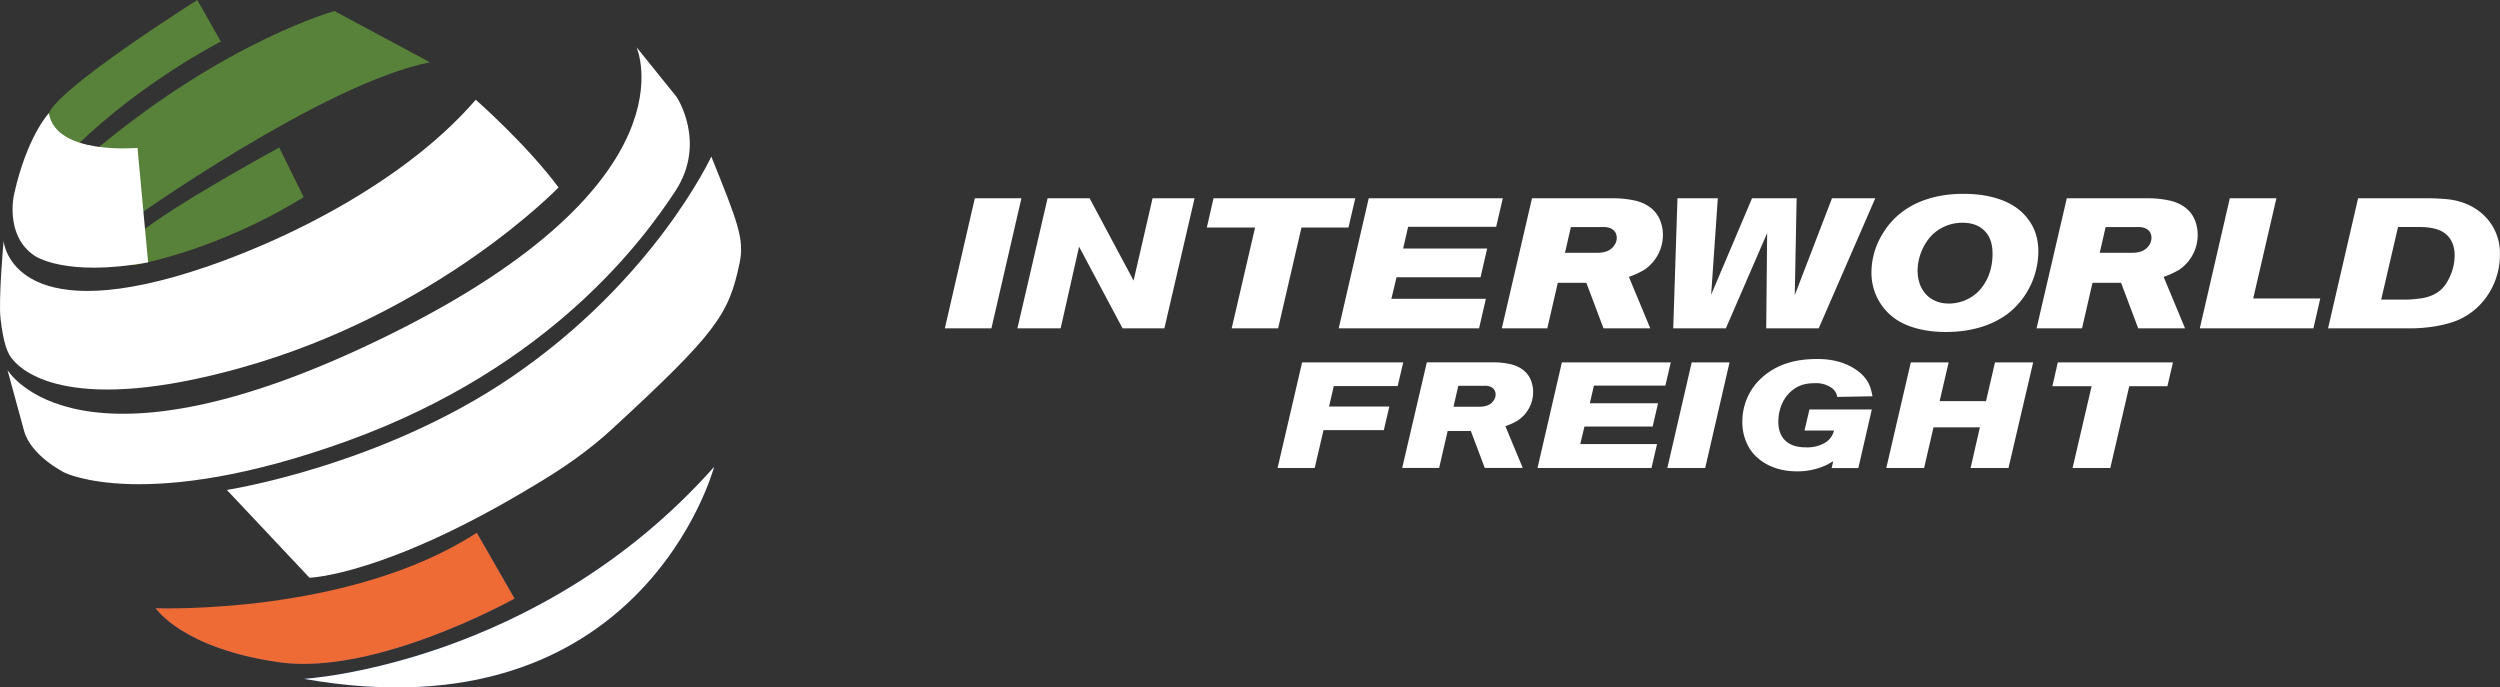 <svg xmlns="http://www.w3.org/2000/svg" viewBox="0 0 1218.32 335"><rect x="0" y="0" width="1218.32" height="335" fill="#333333" stroke="none"/><defs><style>.cls-1{fill:#fff;}.cls-2{fill:#58813a;}.cls-3{fill:#22478c;}.cls-4{fill:#ef6b35;}</style></defs><g id="Capa_2" data-name="Capa 2"><g id="Capa_1-2" data-name="Capa 1"><polygon class="cls-1" points="483.15 159.99 460.45 159.99 475.06 96.61 497.77 96.61 483.15 159.99"/><polygon class="cls-1" points="567.44 159.99 547.05 159.99 525.86 120.22 516.89 159.99 495.81 159.99 510.52 96.61 530.99 96.61 552.43 136.74 561.68 96.61 582.15 96.61 567.44 159.99"/><polygon class="cls-1" points="657.14 110.88 634.25 110.88 622.87 159.99 600.24 159.99 611.64 110.88 588.13 110.88 591.37 96.61 660.47 96.61 657.14 110.88"/><polygon class="cls-1" points="729.12 110.53 686.23 110.53 683.79 121.11 724.73 121.11 721.51 135.13 680.57 135.13 678.06 145.61 724.11 145.61 720.79 159.99 652.39 159.99 667.02 96.61 732.36 96.61 729.12 110.53"/><path class="cls-1" d="M801.07,131.63a43.55,43.55,0,0,1-7.26,3.31L804.22,160H781.43l-8.36-22.17H759.16L754.05,160H731.88l14.71-63.37h40a48.44,48.44,0,0,1,9.6,1c2.25.44,9.61,2.23,12.66,9.33a19.1,19.1,0,0,1,1.53,7.63,20.44,20.44,0,0,1-9.34,17.06m-13.9-18.49c-1.72-2.71-5.29-2.52-6.2-2.52H765.54l-2.88,12.57h15.62c3.33,0,6.55-.81,8.44-3.67a6.5,6.5,0,0,0,1.17-3.7,5.64,5.64,0,0,0-.72-2.68"/><polygon class="cls-1" points="886.31 159.99 860.73 159.99 861.18 113.58 841.07 159.99 815.42 159.99 817.48 96.61 837.14 96.61 833.89 143.64 853.82 96.61 875.55 96.61 874.64 143.82 892.79 96.61 913.88 96.61 886.31 159.99"/><path class="cls-1" d="M981,150.73c-4.84,4.5-15,11.05-32.75,11.05-3.69,0-16.17-.19-25.23-6.83a27.36,27.36,0,0,1-11-22.43,35.79,35.79,0,0,1,5.11-18.05c11.31-19.57,33.56-20.1,40.74-20,4.42.08,22,.43,30.7,12.65,2,2.69,4.77,7.53,4.77,15.52A38.91,38.91,0,0,1,981,150.73m-13.19-37.5c-1.8-2.15-5.21-4.76-11.67-4.68a21.09,21.09,0,0,0-15,6.38,25.82,25.82,0,0,0-6.65,17c.09,9.34,5.74,16,15.36,16a20.5,20.5,0,0,0,13.54-5.21c2.78-2.52,7.63-8.53,7.63-19,0-5.76-1.71-8.71-3.23-10.5"/><path class="cls-1" d="M1061.68,131.63a43.29,43.29,0,0,1-7.27,3.31L1064.83,160H1042l-8.34-22.17h-13.93l-5.1,22.17H992.48l14.73-63.37h40a48.46,48.46,0,0,1,9.61,1c2.26.44,9.62,2.23,12.67,9.33a19.37,19.37,0,0,1,1.51,7.63,20.48,20.48,0,0,1-9.33,17.06m-13.9-18.49c-1.71-2.71-5.3-2.52-6.2-2.52h-15.44l-2.87,12.57h15.61c3.33,0,6.56-.81,8.45-3.67a6.59,6.59,0,0,0,1.16-3.7,5.63,5.63,0,0,0-.71-2.68"/><polygon class="cls-1" points="1127.4 159.99 1072.03 159.99 1086.65 96.61 1109.36 96.61 1098.05 145.44 1130.73 145.44 1127.4 159.99"/><path class="cls-1" d="M1198.91,155.5c-8.86,4.12-20.72,4.49-23,4.49h-41.38l14.63-63.37h33.92c2.34,0,4.76.09,7.09.28,3,.17,11.14.61,18.48,6.43a25.45,25.45,0,0,1,9.63,20.84c0,13.38-7.55,25.76-19.41,31.33m-7.8-42.08c-3.5-2.44-8.53-2.8-12.58-2.8h-9.86L1160.42,146h13a73,73,0,0,0,7.28-.73c8.44-1.62,11.23-6.38,12.82-9.68a24.86,24.86,0,0,0,2.7-11c0-6.39-2.86-9.62-5.11-11.13"/><polygon class="cls-1" points="681.13 188.13 650.01 188.13 647.68 198.11 677.06 198.11 674.37 209.63 644.99 209.63 640.69 228.07 622.6 228.07 634.56 176.6 683.83 176.6 681.13 188.13"/><path class="cls-1" d="M739.53,205a33.38,33.38,0,0,1-5.91,2.69l8.45,20.35h-18.5l-6.79-18h-11.3l-4.15,18h-18l12-51.47h32.49a39.45,39.45,0,0,1,7.82.8c1.8.38,7.79,1.84,10.26,7.58a15.39,15.39,0,0,1,1.24,6.21A16.66,16.66,0,0,1,739.53,205m-11.31-15c-1.39-2.17-4.3-2-5-2H710.67l-2.34,10.21H721c2.7,0,5.35-.68,6.86-3a5.06,5.06,0,0,0,1-3,4.47,4.47,0,0,0-.6-2.19"/><polygon class="cls-1" points="811.59 187.91 776.75 187.91 774.78 196.51 808.02 196.51 805.39 207.87 772.15 207.87 770.11 216.4 807.52 216.4 804.82 228.07 749.27 228.07 761.15 176.6 814.21 176.6 811.59 187.91"/><polygon class="cls-1" points="830.99 228.07 812.54 228.07 824.41 176.6 842.85 176.6 830.99 228.07"/><path class="cls-1" d="M895.35,193.43a6.7,6.7,0,0,0-2.7-4.37,13,13,0,0,0-8.15-2.32c-4.31,0-7.74.8-11.09,3.49-6.2,5-6.78,12.54-6.78,15.24,0,5.18,1.9,7.82,3.49,9.33,1.76,1.6,4.59,3.21,10,3.21a17.09,17.09,0,0,0,8.81-2,9.46,9.46,0,0,0,4.83-6.21H879.39l2.4-10.27h30.4l-6.57,28.57h-13l.74-3.34c-.87.49-1.69,1-2.63,1.53a33.19,33.19,0,0,1-14.95,3.41c-12.89,0-19.89-6.2-22.89-10.69a24.47,24.47,0,0,1-3.79-13.64,28.73,28.73,0,0,1,5-16.2,27.72,27.72,0,0,1,4.8-5.38c7.53-6.65,16.77-8.83,26.46-8.83,2.57,0,11.38-.07,19,5.12a18.88,18.88,0,0,1,5.47,5.36c1.61,2.5,2.1,4.75,2.69,7.67Z"/><polygon class="cls-1" points="978.79 228.07 960.33 228.07 964.86 208.24 942.25 208.24 937.67 228.07 919.24 228.07 931.19 176.6 949.63 176.6 945.24 195.48 967.84 195.48 972.22 176.6 990.82 176.6 978.79 228.07"/><polygon class="cls-1" points="1056.25 188.2 1037.65 188.2 1028.41 228.07 1010.03 228.07 1019.3 188.2 1000.19 188.2 1002.82 176.6 1058.94 176.6 1056.25 188.2"/><path class="cls-2" d="M67.32,114.1,65,129.27s39.11-6.19,83-33.19L136.09,71.89S85.34,99.4,67.32,114.1"/><path class="cls-2" d="M209.56,30.38,163,5.39S111,19.57,47.52,72.24l18.85,1.21-2.65,33.91s93.86-66.85,145.84-77"/><path class="cls-2" d="M96.14,0S23.53,45.78,23.53,56.59,37.39,70.9,37.39,70.9c32.79-31.73,70.24-50.65,70.24-50.65Z"/><path class="cls-3" d="M148.13,330.83C312.87,359.89,348,227.53,348,227.53c-85.74,96.56-199.85,103.3-199.85,103.3"/><path class="cls-3" d="M250.75,291.68l-18.39-32.06c-61.43,41.86-156.48,36.79-156.48,36.79S88.71,316,136,322.74s114.78-31.06,114.78-31.06"/><path class="cls-1" d="M329.07,93.18c15.54-23.62.69-45.91.69-45.91L310.18,23S340,88.48,191.11,162.47C37.82,238.63,3.63,180.27,3.63,180.27S8.37,197.82,11.74,210s19.58,20.26,19.58,20.26,39.83,20.25,138.41-15.54S313.55,116.8,329.07,93.18"/><path class="cls-1" d="M148.13,330.83C312.87,359.89,348,227.53,348,227.53c-85.74,96.56-199.85,103.3-199.85,103.3"/><path class="cls-4" d="M250.75,291.68l-18.39-32.06C170.16,300,75.88,296.41,75.88,296.41S88.71,316,136,322.74s114.78-31.06,114.78-31.06"/><path class="cls-1" d="M67,72.06S27.15,75.82,23.82,55.13c0,0-10.71,11.28-17,39.73,0,0-4.62,20,10,29.75,0,0,14.73,10.6,55.36,3.23Z"/><path class="cls-1" d="M231.85,48.61C193.37,93.18,125.76,123.54,84.67,135,5,157.32,1.76,117.47,1.76,117.47S-.82,145.9.27,155.3c1.34,11.79,3.38,17.23,6,20C11.81,182,36.1,202,117.44,179.23c96-26.83,154.75-87.89,154.75-87.89-15.52-20.94-40.34-42.73-40.34-42.73"/><path class="cls-1" d="M346.64,76.3s-27.59,59.85-97.23,107.36c-63.9,43.57-138.85,55.1-138.85,55.1l40.27,42.79s36.95-1,109.77-45.15c13.57-8,26.5-17,37.43-27.09,51.31-47.26,57.1-56,62.37-81,2.47-11.68-.82-19.91-13.76-52"/></g></g></svg>